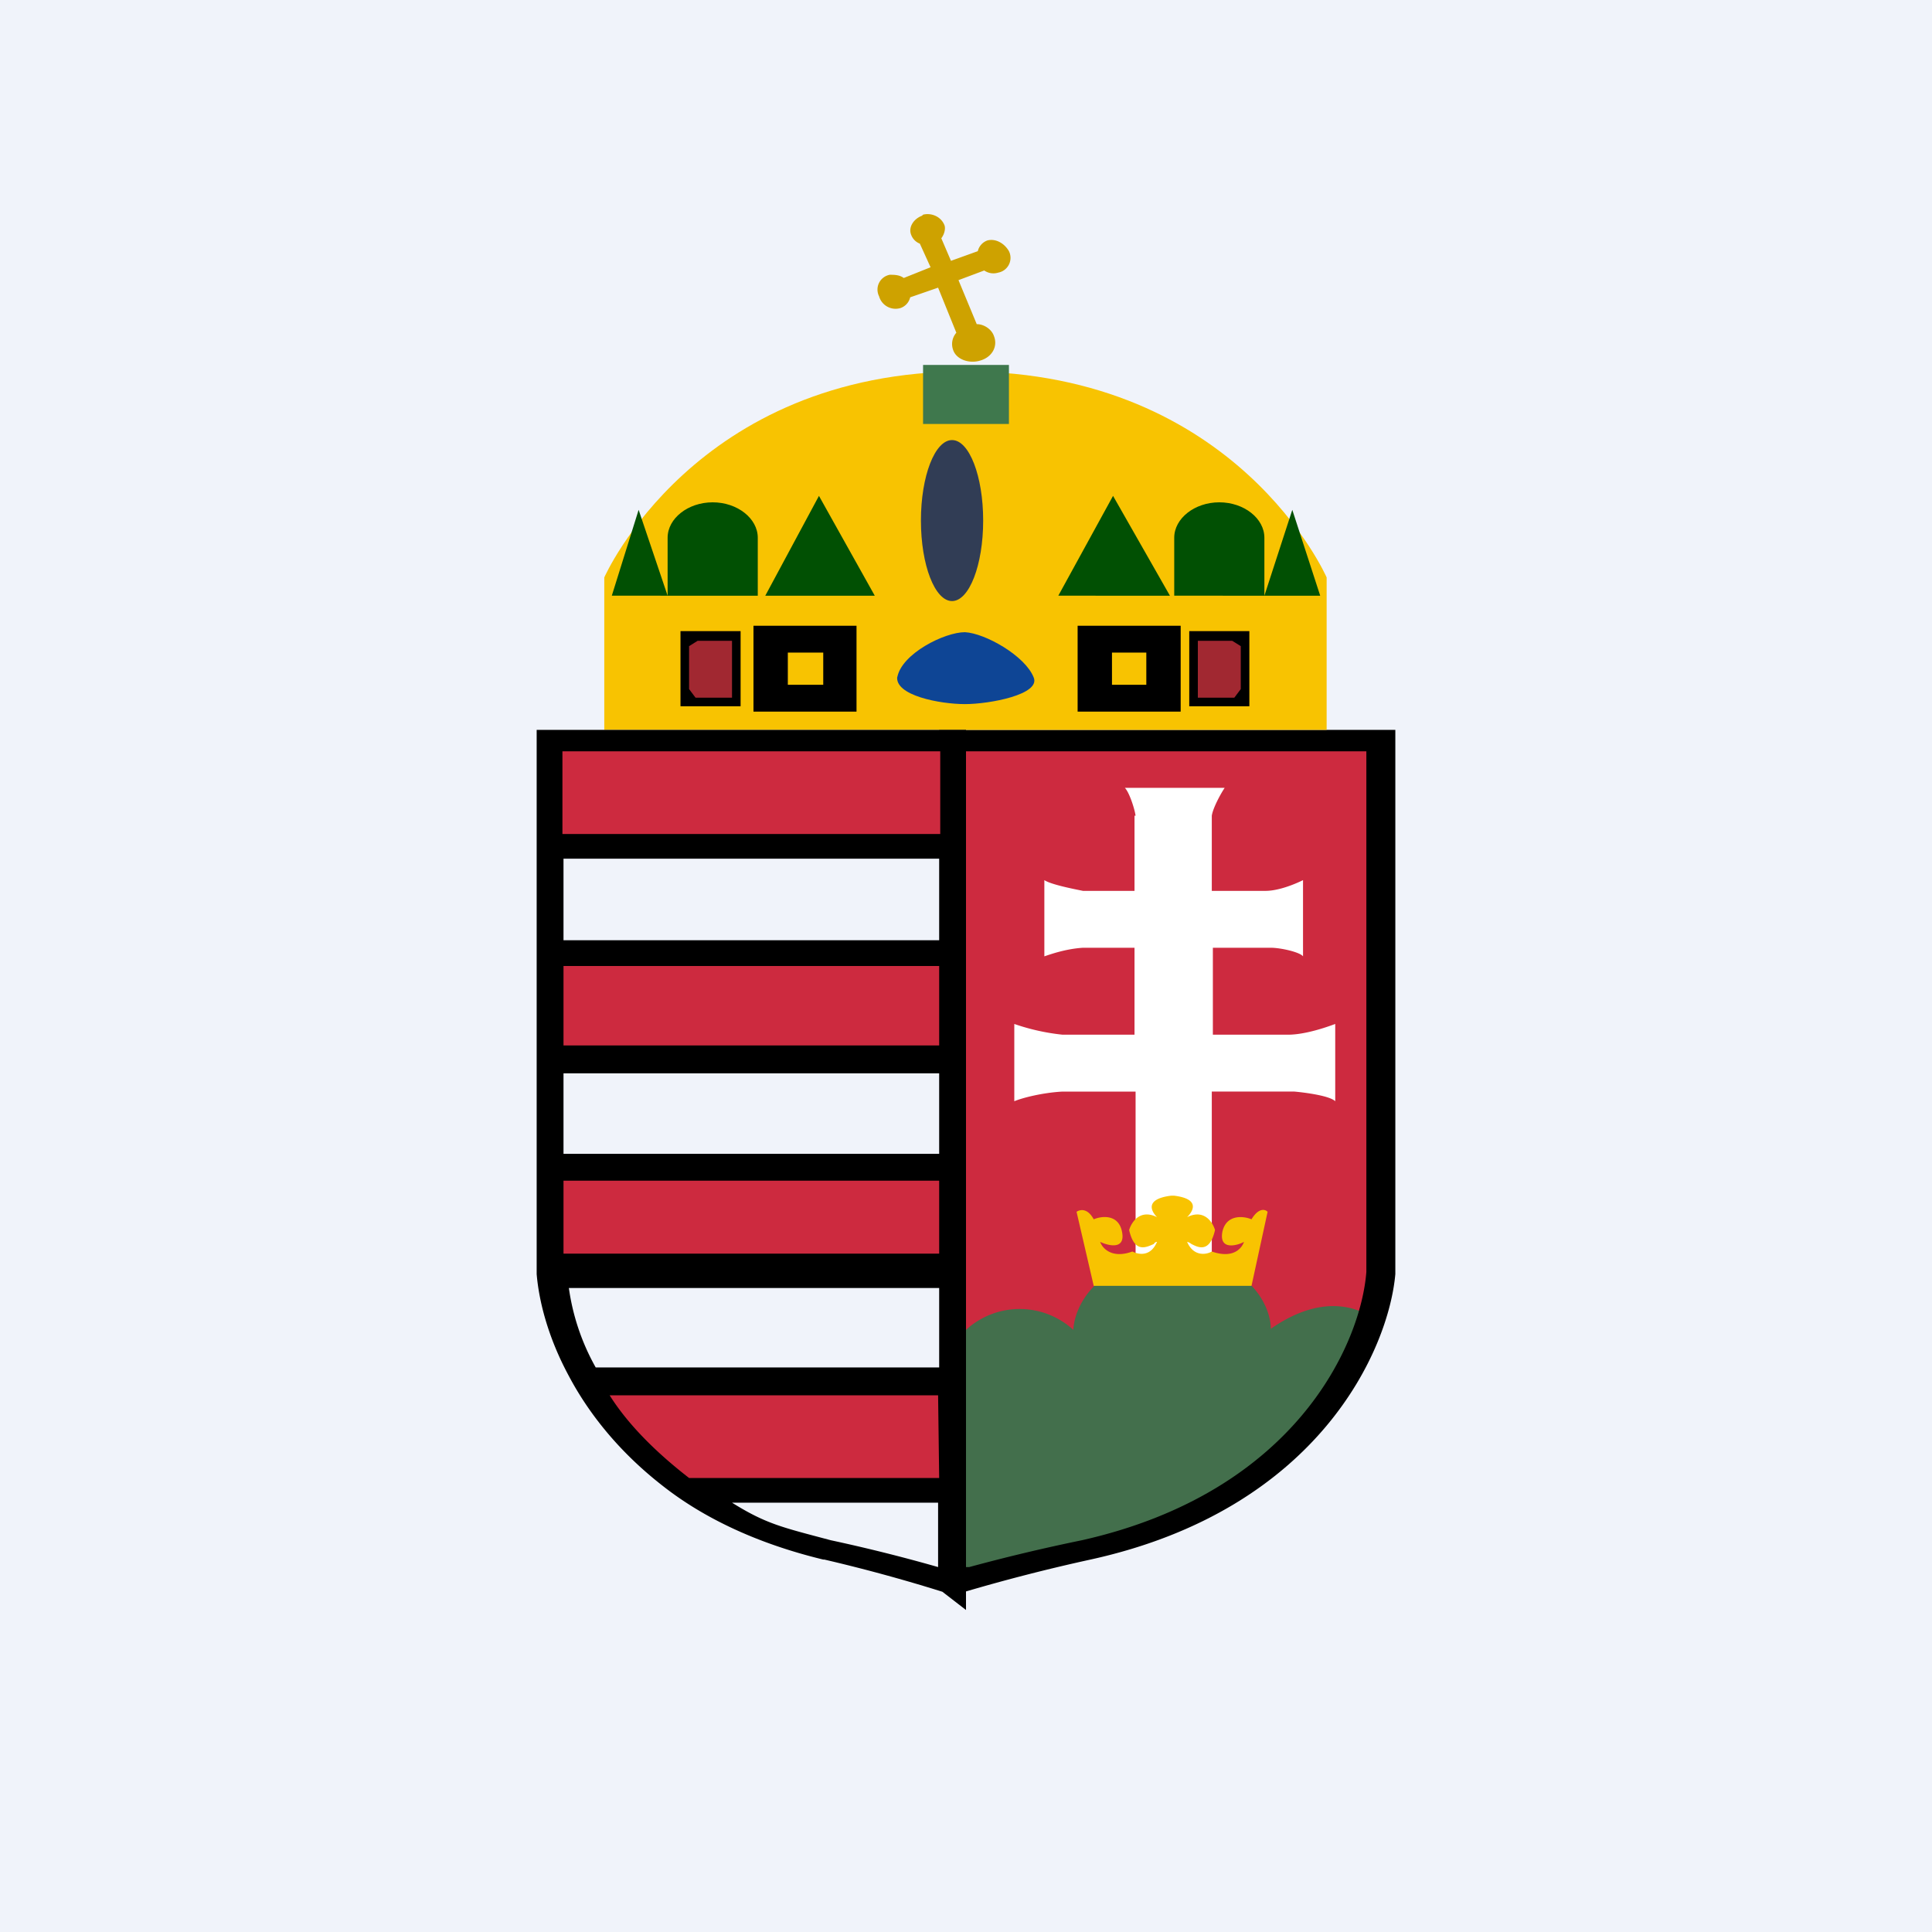 <!-- by TradingView --><svg width="18" height="18" viewBox="0 0 18 18" xmlns="http://www.w3.org/2000/svg"><path fill="#F0F3FA" d="M0 0h18v18H0z"/><path d="M12.87 11.86V6.9h-3.9L9 14.76c.1-.09.84-.25 1.2-.33 2.02-.45 2.63-1.9 2.68-2.57Z" fill="#CD2A3F"/><path d="M12.79 12.28c-.19-.13-.52-.2-.95.1 0-.21-.2-.66-.9-.66-.72 0-.93.45-.94.67a.74.74 0 0 0-1 0v2.37c.12-.09.85-.25 1.2-.33 1.65-.37 2.36-1.42 2.59-2.15Z" fill="#436F4C"/><path d="M8.75 6.8H13v5.07c-.06.69-.7 2.19-2.84 2.66a17 17 0 0 0-1.17.3l-.17-.06-.07-7.97ZM9 7v7.6h.03a17.29 17.29 0 0 1 1.05-.25c2-.45 2.6-1.84 2.65-2.5V7H9Z"/><path d="M5.13 6.87H9v.97H5.13v-.97ZM9 8.83H5.13v.98H9v-.98ZM9 10.82H5.13v.93h3.86v-.93ZM5.43 12.75h3.56v1.06H6.37c-.4-.3-.75-.72-.93-1.06Z" fill="#CD2A3F"/><path d="M10.57 7.6v.7h-.48c-.1-.02-.3-.06-.36-.1v.71c.06-.02.2-.07.36-.08h.48v.81H9.9a2 2 0 0 1-.45-.1v.72c.07-.03.26-.08.45-.09h.68v1.57l.71.06v-1.63h.77c.11.01.33.04.38.09v-.72c-.08.03-.28.1-.44.1h-.7v-.81h.54c.09 0 .27.04.3.08V8.2c-.06.03-.22.1-.35.1h-.5v-.7c.01-.07.08-.2.12-.26h-.93c.04.04.09.19.1.26Z" fill="#fff"/><path d="M5.63 6.8h6.73V5.38S11.53 3.47 9 3.46c-2.53 0-3.37 1.92-3.37 1.92V6.8Z" fill="#F8C301"/><path d="m7.63 4.62-.5.93h1.02l-.52-.93Zm-1.93.93.25-.8.27.8v-.54c0-.18.19-.33.42-.33.23 0 .42.15.42.33v.54H5.7Zm6.08 0 .26-.8.26.8H10.94v-.54c0-.18.19-.33.42-.33.23 0 .42.15.42.33v.54Zm-1.92 0 .51-.93.53.93H9.86Z" fill="#015003"/><path d="M6.65 6.08H6.6v.3h.05v-.3Zm-.31-.2v.7h.56v-.7h-.56ZM11.38 6.08h-.05v.3h.05v-.3Zm-.3-.2v.7h.56v-.7h-.56Z"/><path fill-rule="evenodd" d="M7.67 6.08h-.33v.3h.33v-.3Zm-.65-.25v.8h.96v-.8h-.96ZM10.68 6.08h-.32v.3h.32v-.3Zm-.64-.25v.8H11v-.8h-.96Z"/><path d="M6.5 5.97h.32v.53h-.34l-.06-.08v-.4l.08-.05ZM11.48 5.97h-.32v.53h.34l.06-.08v-.4l-.08-.05Z" fill="#A12831"/><path d="M8.36 6.3c-.03.18.4.26.63.26.23 0 .71-.09.64-.25-.08-.2-.45-.41-.64-.42-.19 0-.59.2-.63.42Z" fill="#0E4595"/><path d="m10.19 11.98-.16-.69c.03-.02.1-.04.16.07.07-.03.22-.05.26.1.05.2-.14.14-.2.11.02.06.11.16.3.09.06.03.17.05.23-.09 0 0-.02 0-.03.02-.07.03-.18.09-.23-.13.02-.07.1-.2.26-.12-.06-.06-.11-.17.13-.2h.03c.24.03.18.14.12.2.16-.08.24.05.26.12-.05.22-.16.16-.22.13a.1.1 0 0 0-.04-.02c.06.14.18.12.23.09.2.07.28-.03.3-.09-.05.03-.24.09-.2-.1.04-.16.2-.14.27-.11.06-.1.12-.1.15-.07l-.15.69h-1.47Z" fill="#F8C301"/><path d="M8.6 3.4h.8v.55h-.8v-.54Z" fill="#3F784D"/><path d="M8.6 2c.08-.02.17.02.2.1.01.03 0 .08-.03.12l.09.21.25-.09a.14.14 0 0 1 .09-.1c.08-.02.16.03.2.1a.14.14 0 0 1-.1.2.15.15 0 0 1-.13-.02l-.24.09.17.41c.07 0 .14.05.16.11.04.1-.02.2-.13.23-.1.03-.22-.01-.25-.1a.16.16 0 0 1 .03-.16l-.17-.42-.26.09a.14.14 0 0 1-.09.1.16.16 0 0 1-.2-.11.14.14 0 0 1 .1-.2c.04 0 .09 0 .13.03l.25-.1-.1-.22a.14.14 0 0 1-.08-.08c-.03-.07.02-.15.1-.18Z" fill="#CEA200"/><path d="M9 6.8H5v5.07c.02.24.1.58.3.95.18.34.46.7.87 1.02.38.3.88.54 1.5.69h.01a15.22 15.22 0 0 1 1.1.3L9 15V6.8Zm-.24.2v.77H5.24V7h3.5ZM5.25 8h3.5v.76h-3.5V8Zm0 1h3.5v.74h-3.5V9Zm0 1h3.5v.75h-3.5V10Zm0 1h3.5v.68h-3.5V11Zm.05 1h3.45v.74h-3.2A2.1 2.1 0 0 1 5.3 12Zm.38 1h3.06l.01.77H6.42c-.31-.24-.57-.5-.74-.77Zm1.14 1h1.92v.6a15.5 15.5 0 0 0-1-.25c-.45-.12-.6-.15-.92-.35Z"/><ellipse cx="8.87" cy="4.85" rx=".29" ry=".75" fill="#313D55"/></svg>